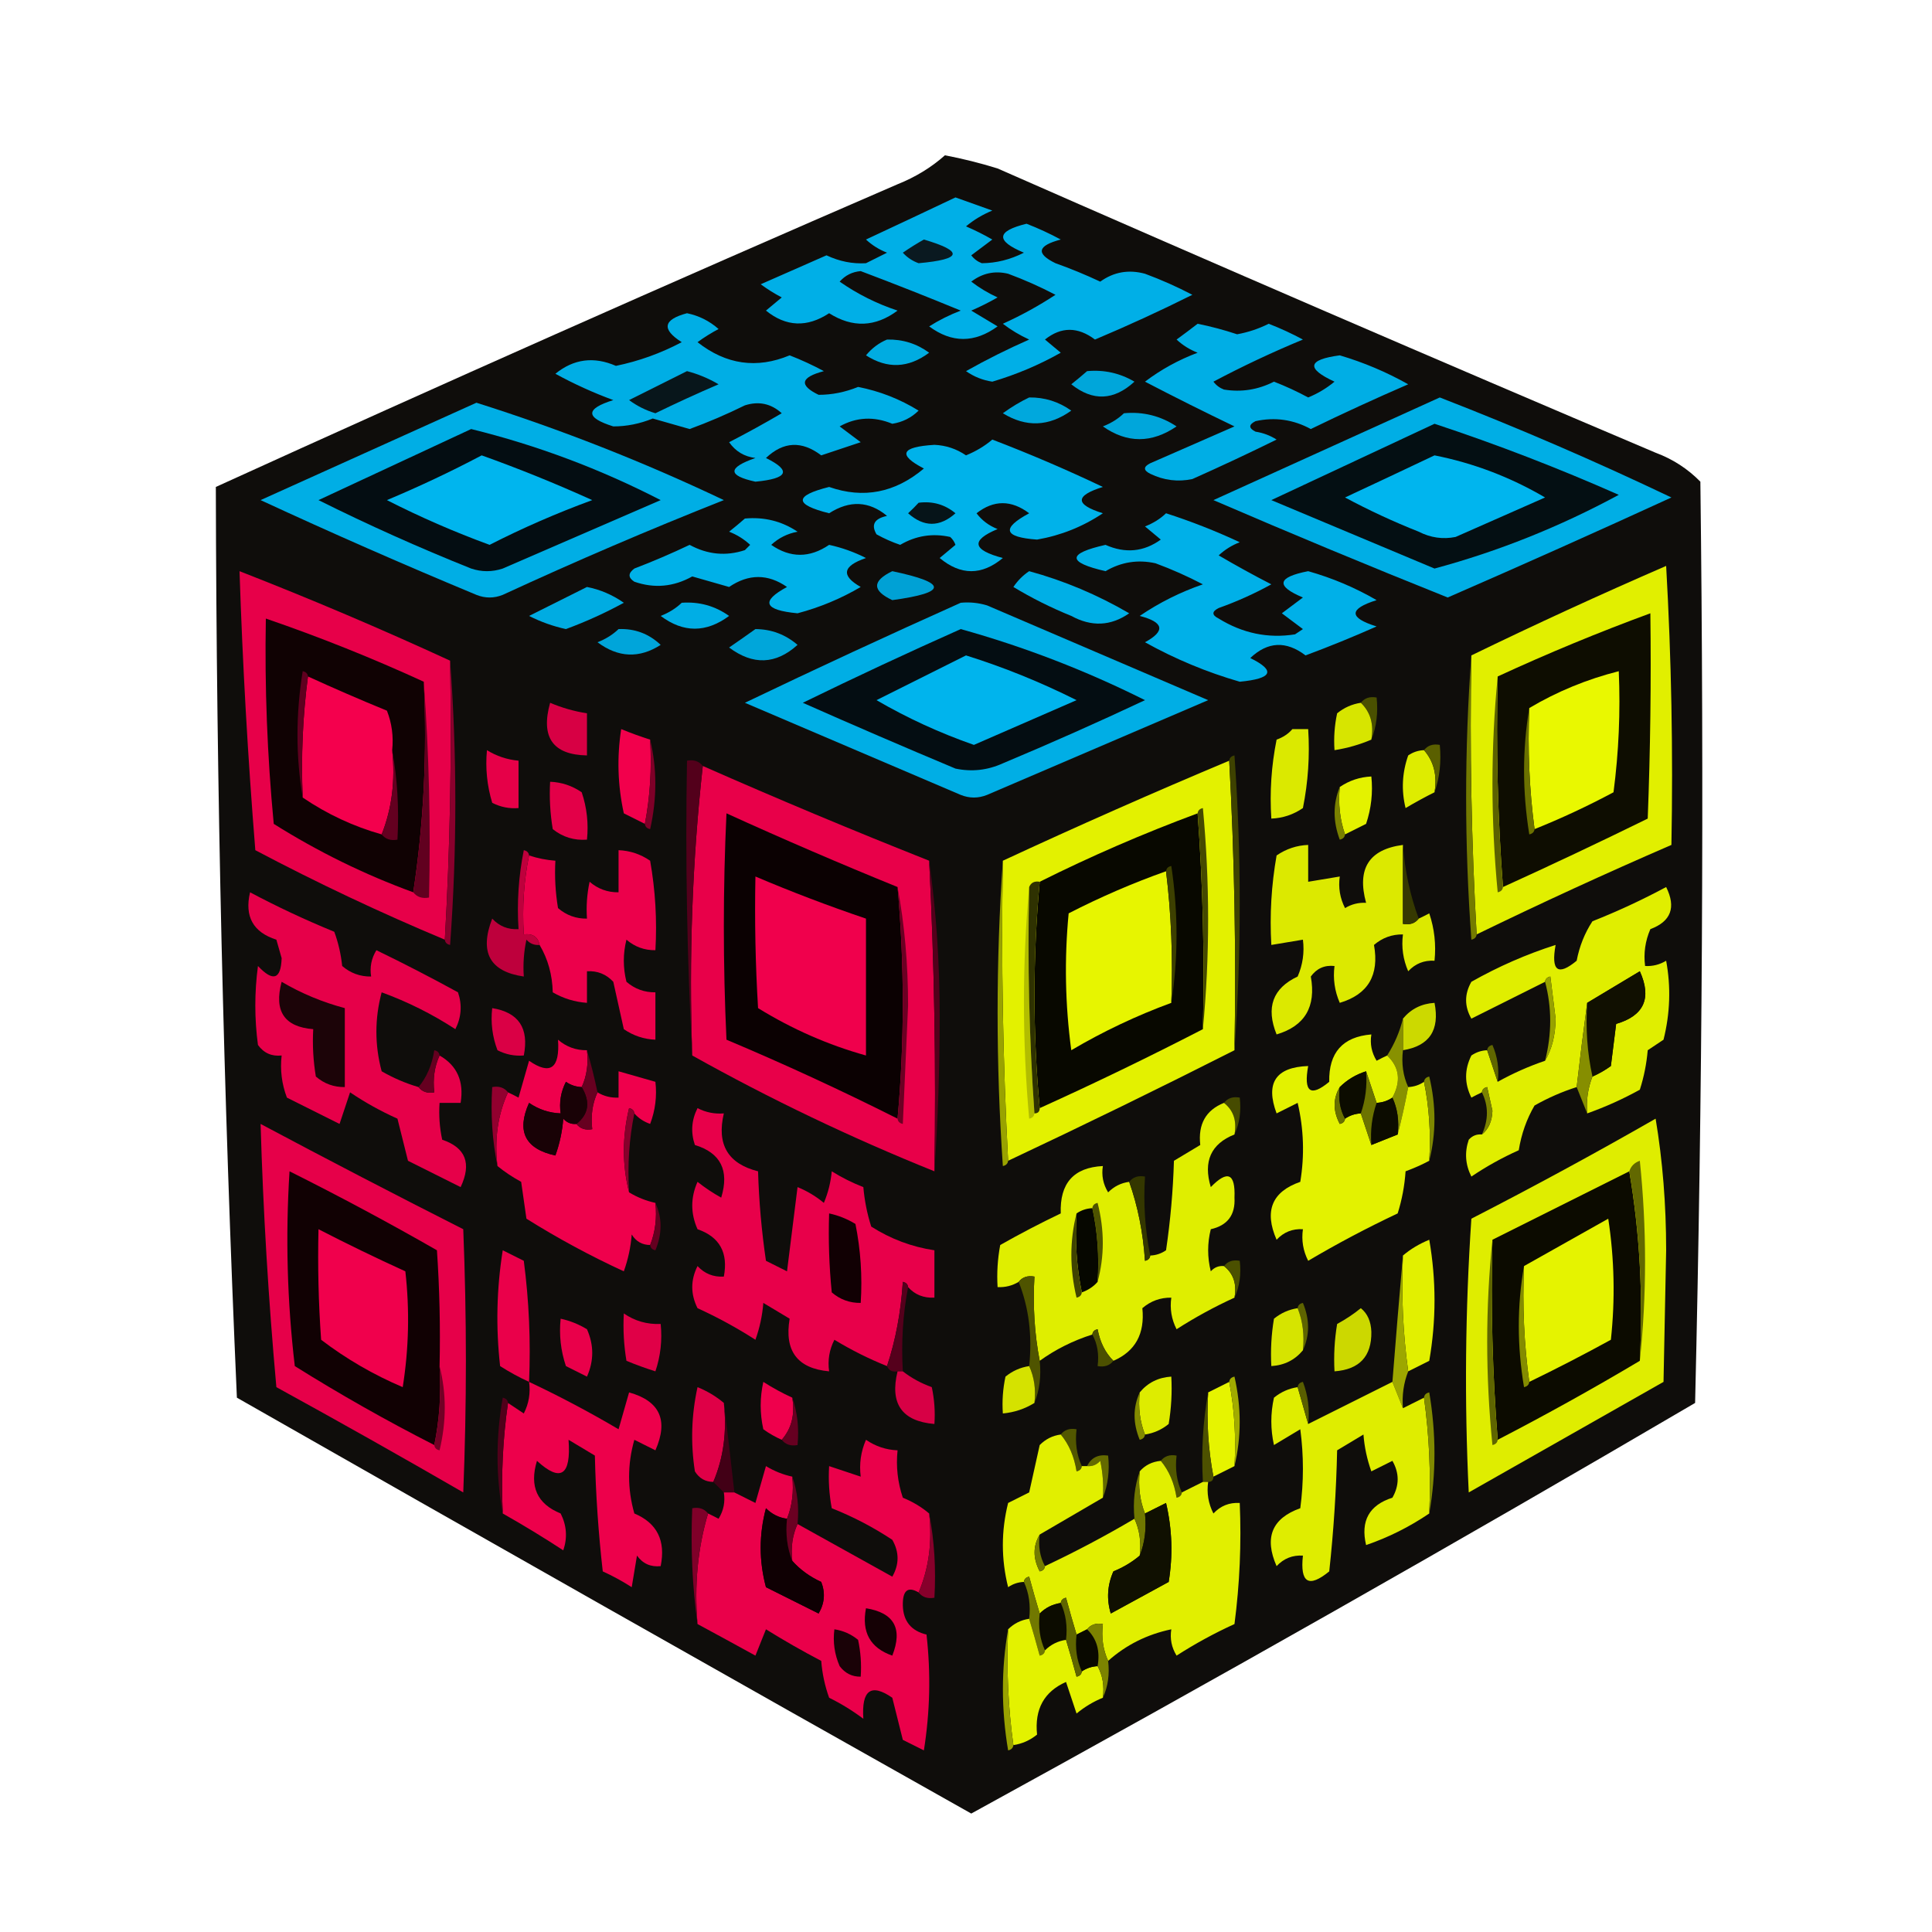 <?xml version="1.0" encoding="UTF-8"?>
<!DOCTYPE svg PUBLIC "-//W3C//DTD SVG 1.1//EN" "http://www.w3.org/Graphics/SVG/1.1/DTD/svg11.dtd">
<svg xmlns="http://www.w3.org/2000/svg" version="1.1" width="367px" height="367px" style="shape-rendering:geometricPrecision; text-rendering:geometricPrecision; image-rendering:optimizeQuality; fill-rule:evenodd; clip-rule:evenodd" xmlns:xlink="http://www.w3.org/1999/xlink">
<g><path style="opacity:0.965" fill="#080604" d="M 179.5,29.5 C 182.865,30.14 186.198,30.974 189.5,32C 231.05,50.275 272.717,68.275 314.5,86C 317.759,87.211 320.592,89.044 323,91.5C 323.718,149.839 323.385,208.172 322,266.5C 276.605,293.119 230.771,319.119 184.5,344.5C 137.919,318.293 91.419,291.96 45,265.5C 42.449,207.855 41.116,150.189 41,92.5C 83.954,72.941 127.121,53.775 170.5,35C 173.898,33.643 176.898,31.81 179.5,29.5 Z"/></g>
<g><path style="opacity:1" fill="#00afe7" d="M 181.5,37.5 C 183.812,38.319 186.146,39.153 188.5,40C 186.668,40.748 185.001,41.748 183.5,43C 185.221,43.739 186.887,44.573 188.5,45.5C 187.167,46.5 185.833,47.5 184.5,48.5C 185.025,49.192 185.692,49.692 186.5,50C 189.244,49.981 191.911,49.314 194.5,48C 189.08,45.74 189.247,43.907 195,42.5C 197.235,43.368 199.402,44.368 201.5,45.5C 197.061,46.67 196.728,48.17 200.5,50C 203.39,51.029 206.224,52.195 209,53.5C 211.561,51.656 214.394,51.156 217.5,52C 220.583,53.139 223.583,54.472 226.5,56C 220.452,59.019 214.286,61.853 208,64.5C 204.738,62.041 201.571,62.041 198.5,64.5C 199.5,65.333 200.5,66.167 201.5,67C 197.399,69.314 193.066,71.147 188.5,72.5C 186.67,72.224 185.003,71.557 183.5,70.5C 187.387,68.313 191.387,66.313 195.5,64.5C 193.713,63.684 192.046,62.684 190.5,61.5C 193.985,59.925 197.318,58.091 200.5,56C 197.583,54.472 194.583,53.139 191.5,52C 188.955,51.385 186.622,51.885 184.5,53.5C 186.046,54.684 187.713,55.684 189.5,56.5C 187.887,57.427 186.221,58.261 184.5,59C 186.167,60 187.833,61 189.5,62C 185.129,65.184 180.795,65.184 176.5,62C 178.377,60.815 180.377,59.815 182.5,59C 176.201,56.401 169.867,53.901 163.5,51.5C 161.893,51.637 160.559,52.304 159.5,53.5C 162.888,55.861 166.554,57.694 170.5,59C 166.281,62.144 161.948,62.31 157.5,59.5C 153.31,62.251 149.31,62.084 145.5,59C 146.5,58.167 147.5,57.333 148.5,56.5C 147.092,55.757 145.759,54.923 144.5,54C 148.667,52.167 152.833,50.333 157,48.5C 159.437,49.654 161.937,50.154 164.5,50C 165.833,49.333 167.167,48.667 168.5,48C 166.998,47.417 165.665,46.584 164.5,45.5C 170.259,42.814 175.926,40.147 181.5,37.5 Z"/></g>
<g><path style="opacity:1" fill="#0a1920" d="M 175.5,45.5 C 183.117,47.753 182.784,49.253 174.5,50C 173.328,49.581 172.328,48.915 171.5,48C 172.858,47.066 174.192,46.232 175.5,45.5 Z"/></g>
<g><path style="opacity:1" fill="#00aee5" d="M 227.5,61.5 C 230.028,62.011 232.528,62.678 235,63.5C 237.092,63.121 239.092,62.454 241,61.5C 243.235,62.368 245.402,63.368 247.5,64.5C 241.691,66.905 236.024,69.572 230.5,72.5C 231.025,73.192 231.692,73.692 232.5,74C 235.798,74.542 238.965,74.042 242,72.5C 244.227,73.363 246.393,74.363 248.5,75.5C 250.332,74.751 251.999,73.751 253.5,72.5C 248.052,69.983 248.386,68.316 254.5,67.5C 259.066,68.853 263.399,70.686 267.5,73C 261.274,75.696 255.107,78.53 249,81.5C 245.686,79.693 242.186,79.193 238.5,80C 237.167,80.667 237.167,81.333 238.5,82C 239.938,82.219 241.271,82.719 242.5,83.5C 237.244,86.089 231.911,88.589 226.5,91C 223.743,91.584 221.077,91.25 218.5,90C 217.167,89.333 217.167,88.667 218.5,88C 223.833,85.667 229.167,83.333 234.5,81C 228.79,78.263 223.123,75.429 217.5,72.5C 220.53,70.204 223.863,68.371 227.5,67C 225.998,66.417 224.665,65.584 223.5,64.5C 224.901,63.479 226.235,62.479 227.5,61.5 Z"/></g>
<g><path style="opacity:1" fill="#00ace1" d="M 168.5,64.5 C 171.471,64.435 174.138,65.269 176.5,67C 172.558,69.941 168.558,70.107 164.5,67.5C 165.624,66.141 166.958,65.141 168.5,64.5 Z"/></g>
<g><path style="opacity:1" fill="#00aee5" d="M 130.5,59.5 C 132.757,59.962 134.757,60.962 136.5,62.5C 135.092,63.243 133.759,64.077 132.5,65C 137.927,69.267 143.76,70.1 150,67.5C 152.235,68.368 154.402,69.368 156.5,70.5C 152.061,71.67 151.728,73.17 155.5,75C 158.032,75.003 160.532,74.503 163,73.5C 167.1,74.299 170.934,75.799 174.5,78C 173.107,79.363 171.441,80.196 169.5,80.5C 166.002,79.057 162.669,79.224 159.5,81C 160.833,82 162.167,83 163.5,84C 161,84.833 158.5,85.667 156,86.5C 152.31,83.692 148.81,83.859 145.5,87C 150.391,89.408 149.725,90.908 143.5,91.5C 138.195,90.345 138.195,88.845 143.5,87C 141.382,86.74 139.716,85.74 138.5,84C 141.879,82.261 145.212,80.428 148.5,78.5C 146.473,76.661 144.14,76.161 141.5,77C 138.034,78.707 134.534,80.207 131,81.5C 128.667,80.833 126.333,80.167 124,79.5C 121.532,80.503 119.032,81.003 116.5,81C 111.167,79.333 111.167,77.667 116.5,76C 112.714,74.607 109.048,72.941 105.5,71C 108.973,68.175 112.806,67.675 117,69.5C 121.363,68.601 125.529,67.101 129.5,65C 125.633,62.543 125.966,60.71 130.5,59.5 Z"/></g>
<g><path style="opacity:1" fill="#08161b" d="M 130.5,70.5 C 132.593,71.045 134.593,71.878 136.5,73C 132.458,74.737 128.458,76.57 124.5,78.5C 122.667,77.948 121,77.115 119.5,76C 123.227,74.136 126.894,72.303 130.5,70.5 Z"/></g>
<g><path style="opacity:1" fill="#00a6da" d="M 206.5,70.5 C 209.734,70.205 212.734,70.871 215.5,72.5C 211.584,76.096 207.584,76.263 203.5,73C 204.571,72.148 205.571,71.315 206.5,70.5 Z"/></g>
<g><path style="opacity:1" fill="#00a8dd" d="M 195.5,75.5 C 198.425,75.46 201.091,76.293 203.5,78C 199.243,81.046 194.91,81.213 190.5,78.5C 192.145,77.304 193.811,76.304 195.5,75.5 Z"/></g>
<g><path style="opacity:1" fill="#00aee5" d="M 90.5,76.5 C 106.582,81.584 122.249,87.75 137.5,95C 123.336,100.61 109.336,106.61 95.5,113C 93.833,113.667 92.167,113.667 90.5,113C 76.686,107.258 63.019,101.258 49.5,95C 63.257,88.784 76.924,82.617 90.5,76.5 Z"/></g>
<g><path style="opacity:1" fill="#00a6db" d="M 213.5,78.5 C 217.131,78.16 220.464,78.994 223.5,81C 218.762,84.226 214.095,84.226 209.5,81C 211.066,80.392 212.4,79.558 213.5,78.5 Z"/></g>
<g><path style="opacity:1" fill="#040d12" d="M 89.5,81.5 C 101.994,84.576 113.994,89.076 125.5,95C 115.5,99.333 105.5,103.667 95.5,108C 93.5,108.667 91.5,108.667 89.5,108C 79.597,104.039 69.93,99.706 60.5,95C 70.227,90.468 79.893,85.968 89.5,81.5 Z"/></g>
<g><path style="opacity:1" fill="#00b2ea" d="M 188.5,83.5 C 195.603,86.217 202.603,89.217 209.5,92.5C 204.167,94.167 204.167,95.833 209.5,97.5C 205.693,100.047 201.526,101.714 197,102.5C 190.659,102.046 190.159,100.379 195.5,97.5C 192.105,94.945 188.771,94.945 185.5,97.5C 186.518,98.852 187.851,99.852 189.5,100.5C 184.363,102.639 184.696,104.472 190.5,106C 186.5,109.333 182.5,109.333 178.5,106C 179.5,105.167 180.5,104.333 181.5,103.5C 181.291,102.914 180.957,102.414 180.5,102C 177.147,101.253 173.98,101.753 171,103.5C 169.441,102.971 167.941,102.304 166.5,101.5C 165.429,99.674 166.096,98.508 168.5,98C 165.076,95.16 161.409,94.994 157.5,97.5C 150.833,95.833 150.833,94.167 157.5,92.5C 164.02,94.779 170.02,93.612 175.5,89C 170.475,86.386 171.142,84.886 177.5,84.5C 179.689,84.594 181.689,85.261 183.5,86.5C 185.396,85.725 187.063,84.725 188.5,83.5 Z"/></g>
<g><path style="opacity:1" fill="#00b5ee" d="M 91.5,86.5 C 98.55,89.021 105.55,91.855 112.5,95C 105.8,97.453 99.3,100.286 93,103.5C 86.3,101.047 79.8,98.214 73.5,95C 79.712,92.392 85.712,89.558 91.5,86.5 Z"/></g>
<g><path style="opacity:1" fill="#061419" d="M 174.5,95.5 C 177.157,95.162 179.49,95.829 181.5,97.5C 178.5,100.167 175.5,100.167 172.5,97.5C 173.243,96.818 173.909,96.151 174.5,95.5 Z"/></g>
<g><path style="opacity:1" fill="#00b0e8" d="M 221.5,97.5 C 226.25,99.029 230.916,100.863 235.5,103C 233.998,103.583 232.665,104.416 231.5,105.5C 234.788,107.428 238.121,109.261 241.5,111C 238.316,112.757 234.982,114.257 231.5,115.5C 230.167,116.167 230.167,116.833 231.5,117.5C 236.061,120.31 240.895,121.31 246,120.5C 246.5,120.167 247,119.833 247.5,119.5C 246.167,118.5 244.833,117.5 243.5,116.5C 244.833,115.5 246.167,114.5 247.5,113.5C 242.278,111.313 242.611,109.646 248.5,108.5C 253.09,109.797 257.423,111.63 261.5,114C 256.183,115.676 256.183,117.343 261.5,119C 257.057,120.972 252.557,122.805 248,124.5C 244.31,121.692 240.81,121.859 237.5,125C 242.391,127.408 241.725,128.908 235.5,129.5C 229.205,127.68 223.205,125.18 217.5,122C 221.431,119.859 221.098,118.192 216.5,117C 220.221,114.473 224.221,112.473 228.5,111C 225.583,109.472 222.583,108.139 219.5,107C 216.147,106.253 212.98,106.753 210,108.5C 202.687,106.815 202.687,105.149 210,103.5C 213.762,105.171 217.262,104.837 220.5,102.5C 219.5,101.667 218.5,100.833 217.5,100C 219.066,99.392 220.4,98.558 221.5,97.5 Z"/></g>
<g><path style="opacity:1" fill="#00aee5" d="M 273.5,75.5 C 288.398,81.282 303.064,87.615 317.5,94.5C 303.371,100.983 289.204,107.316 275,113.5C 260.086,107.529 245.252,101.362 230.5,95C 244.893,88.467 259.226,81.967 273.5,75.5 Z"/></g>
<g><path style="opacity:1" fill="#040f13" d="M 272.5,80.5 C 284.341,84.416 296.008,88.916 307.5,94C 296.289,100.064 284.623,104.731 272.5,108C 262.167,103.667 251.833,99.333 241.5,95C 251.893,90.135 262.227,85.301 272.5,80.5 Z"/></g>
<g><path style="opacity:1" fill="#00b5ee" d="M 272.5,86.5 C 279.929,87.977 286.929,90.644 293.5,94.5C 287.842,96.995 282.175,99.495 276.5,102C 274.087,102.484 271.754,102.15 269.5,101C 264.683,99.09 260.016,96.924 255.5,94.5C 261.259,91.814 266.926,89.147 272.5,86.5 Z"/></g>
<g><path style="opacity:1" fill="#00b1e8" d="M 141.5,98.5 C 145.167,98.164 148.5,98.997 151.5,101C 149.579,101.36 147.912,102.194 146.5,103.5C 150.125,106.019 153.791,106.019 157.5,103.5C 159.942,104.036 162.275,104.869 164.5,106C 160.045,107.518 159.711,109.351 163.5,111.5C 159.739,113.713 155.739,115.38 151.5,116.5C 145.112,115.898 144.446,114.232 149.5,111.5C 145.875,108.981 142.209,108.981 138.5,111.5C 136.167,110.833 133.833,110.167 131.5,109.5C 127.952,111.482 124.286,111.816 120.5,110.5C 119.289,109.726 119.289,108.893 120.5,108C 124.058,106.638 127.558,105.138 131,103.5C 134.412,105.355 137.912,105.688 141.5,104.5C 141.833,104.167 142.167,103.833 142.5,103.5C 141.335,102.416 140.002,101.583 138.5,101C 139.571,100.148 140.571,99.315 141.5,98.5 Z"/></g>
<g><path style="opacity:1" fill="#e1ef00" d="M 280.5,177.5 C 279.503,160.008 279.17,142.341 279.5,124.5C 291.623,118.609 303.957,112.942 316.5,107.5C 317.5,125.154 317.833,142.821 317.5,160.5C 305.053,165.889 292.72,171.556 280.5,177.5 Z"/></g>
<g><path style="opacity:1" fill="#e70049" d="M 85.5,125.5 C 85.83,143.341 85.497,161.008 84.5,178.5C 72.249,173.375 60.249,167.708 48.5,161.5C 47.078,143.854 46.078,126.187 45.5,108.5C 59.061,113.793 72.395,119.46 85.5,125.5 Z"/></g>
<g><path style="opacity:1" fill="#00a1d5" d="M 169.5,108.5 C 180.045,110.726 180.045,112.559 169.5,114C 165.649,112.193 165.649,110.36 169.5,108.5 Z"/></g>
<g><path style="opacity:1" fill="#00afe6" d="M 195.5,108.5 C 202.131,110.311 208.464,112.978 214.5,116.5C 211.018,118.934 207.351,119.101 203.5,117C 199.667,115.448 196,113.615 192.5,111.5C 193.34,110.265 194.34,109.265 195.5,108.5 Z"/></g>
<g><path style="opacity:1" fill="#00ace2" d="M 111.5,111.5 C 114.01,111.991 116.344,112.991 118.5,114.5C 114.978,116.427 111.311,118.093 107.5,119.5C 105.058,118.964 102.725,118.131 100.5,117C 104.259,115.121 107.925,113.287 111.5,111.5 Z"/></g>
<g><path style="opacity:1" fill="#00aee5" d="M 129.5,114.5 C 132.829,114.264 135.829,115.097 138.5,117C 134.134,120.232 129.801,120.232 125.5,117C 127.066,116.392 128.4,115.558 129.5,114.5 Z"/></g>
<g><path style="opacity:1" fill="#0e0d01" d="M 285.5,168.5 C 284.504,155.344 284.171,142.01 284.5,128.5C 294.012,124.108 303.679,120.108 313.5,116.5C 313.667,129.504 313.5,142.504 313,155.5C 303.887,159.973 294.721,164.307 285.5,168.5 Z"/></g>
<g><path style="opacity:1" fill="#100203" d="M 80.5,129.5 C 81.148,143.209 80.481,156.542 78.5,169.5C 69.253,166.127 60.42,161.794 52,156.5C 50.763,143.53 50.263,130.53 50.5,117.5C 60.673,120.991 70.673,124.991 80.5,129.5 Z"/></g>
<g><path style="opacity:1" fill="#00a5da" d="M 117.5,119.5 C 120.588,119.377 123.255,120.377 125.5,122.5C 121.442,125.107 117.442,124.941 113.5,122C 115.066,121.392 116.4,120.558 117.5,119.5 Z"/></g>
<g><path style="opacity:1" fill="#00a6da" d="M 143.5,119.5 C 146.523,119.517 149.19,120.517 151.5,122.5C 147.374,126.234 143.04,126.4 138.5,123C 140.233,121.811 141.9,120.644 143.5,119.5 Z"/></g>
<g><path style="opacity:1" fill="#00aee5" d="M 182.5,114.5 C 184.199,114.34 185.866,114.506 187.5,115C 201.5,121 215.5,127 229.5,133C 215.5,139 201.5,145 187.5,151C 185.833,151.667 184.167,151.667 182.5,151C 168.825,145.162 155.158,139.328 141.5,133.5C 155.149,126.959 168.816,120.625 182.5,114.5 Z"/></g>
<g><path style="opacity:1" fill="#040d12" d="M 182.5,119.5 C 194.575,122.868 206.242,127.368 217.5,133C 208.583,137.194 199.583,141.194 190.5,145C 187.594,146.318 184.594,146.652 181.5,146C 171.782,141.928 162.116,137.762 152.5,133.5C 162.483,128.626 172.483,123.959 182.5,119.5 Z"/></g>
<g><path style="opacity:1" fill="#00b4ed" d="M 183.5,124.5 C 190.664,126.743 197.664,129.576 204.5,133C 198,135.833 191.5,138.667 185,141.5C 178.51,139.232 172.344,136.399 166.5,133C 172.227,130.136 177.894,127.303 183.5,124.5 Z"/></g>
<g><path style="opacity:1" fill="#e9f800" d="M 291.5,157.5 C 290.508,150.018 290.175,142.352 290.5,134.5C 295.783,131.363 301.449,129.029 307.5,127.5C 307.831,135.196 307.497,142.862 306.5,150.5C 301.568,153.135 296.568,155.468 291.5,157.5 Z"/></g>
<g><path style="opacity:1" fill="#f4004d" d="M 58.5,128.5 C 63.43,130.757 68.43,132.924 73.5,135C 74.435,137.381 74.768,139.881 74.5,142.5C 75.113,148.271 74.446,153.604 72.5,158.5C 67.145,156.99 62.145,154.657 57.5,151.5C 57.175,143.648 57.508,135.982 58.5,128.5 Z"/></g>
<g><path style="opacity:1" fill="#4a5000" d="M 258.5,133.5 C 259.209,132.596 260.209,132.263 261.5,132.5C 261.806,135.385 261.473,138.052 260.5,140.5C 261.01,137.612 260.344,135.279 258.5,133.5 Z"/></g>
<g><path style="opacity:1" fill="#d7e500" d="M 258.5,133.5 C 260.344,135.279 261.01,137.612 260.5,140.5C 258.254,141.455 255.921,142.122 253.5,142.5C 253.337,140.143 253.503,137.81 254,135.5C 255.33,134.418 256.83,133.751 258.5,133.5 Z"/></g>
<g><path style="opacity:1" fill="#d70044" d="M 104.5,133.5 C 106.746,134.455 109.079,135.122 111.5,135.5C 111.5,138.167 111.5,140.833 111.5,143.5C 105.004,143.379 102.671,140.046 104.5,133.5 Z"/></g>
<g><path style="opacity:1" fill="#f2004c" d="M 123.5,140.5 C 123.821,146.026 123.488,151.36 122.5,156.5C 121.193,155.847 119.86,155.18 118.5,154.5C 117.337,149.198 117.171,143.864 118,138.5C 119.815,139.244 121.648,139.911 123.5,140.5 Z"/></g>
<g><path style="opacity:1" fill="#dbe900" d="M 245.5,138.5 C 246.5,138.5 247.5,138.5 248.5,138.5C 248.827,143.544 248.494,148.544 247.5,153.5C 245.677,154.747 243.677,155.414 241.5,155.5C 241.173,150.456 241.506,145.456 242.5,140.5C 243.739,140.058 244.739,139.391 245.5,138.5 Z"/></g>
<g><path style="opacity:1" fill="#5f001f" d="M 58.5,128.5 C 57.508,135.982 57.175,143.648 57.5,151.5C 56.18,143.657 56.18,135.657 57.5,127.5C 58.107,127.624 58.44,127.957 58.5,128.5 Z"/></g>
<g><path style="opacity:1" fill="#deec00" d="M 270.5,142.5 C 272.369,144.635 273.036,147.302 272.5,150.5C 270.709,151.391 268.876,152.391 267,153.5C 266.176,150.118 266.343,146.784 267.5,143.5C 268.417,142.873 269.417,142.539 270.5,142.5 Z"/></g>
<g><path style="opacity:1" fill="#e60048" d="M 92.5,142.5 C 94.315,143.63 96.315,144.296 98.5,144.5C 98.5,147.5 98.5,150.5 98.5,153.5C 96.738,153.643 95.071,153.309 93.5,152.5C 92.513,149.232 92.18,145.898 92.5,142.5 Z"/></g>
<g><path style="opacity:1" fill="#5a5f00" d="M 270.5,142.5 C 271.209,141.596 272.209,141.263 273.5,141.5C 273.81,144.713 273.477,147.713 272.5,150.5C 273.036,147.302 272.369,144.635 270.5,142.5 Z"/></g>
<g><path style="opacity:1" fill="#e80049" d="M 133.5,145.5 C 147.703,151.767 162.036,157.767 176.5,163.5C 177.487,183.091 177.821,202.757 177.5,222.5C 161.624,216.108 146.29,208.774 131.5,200.5C 130.846,181.803 131.513,163.47 133.5,145.5 Z"/></g>
<g><path style="opacity:1" fill="#e3f100" d="M 233.5,144.5 C 234.497,162.659 234.83,180.992 234.5,199.5C 220.327,206.678 205.994,213.678 191.5,220.5C 190.503,201.674 190.17,182.674 190.5,163.5C 204.647,156.93 218.981,150.597 233.5,144.5 Z"/></g>
<g><path style="opacity:1" fill="#7e0028" d="M 123.5,140.5 C 124.816,146.013 124.816,151.68 123.5,157.5C 122.893,157.376 122.56,157.043 122.5,156.5C 123.488,151.36 123.821,146.026 123.5,140.5 Z"/></g>
<g><path style="opacity:1" fill="#e4f200" d="M 255.5,158.5 C 254.523,155.713 254.19,152.713 254.5,149.5C 256.297,148.27 258.297,147.604 260.5,147.5C 260.817,150.572 260.484,153.572 259.5,156.5C 258.14,157.18 256.807,157.847 255.5,158.5 Z"/></g>
<g><path style="opacity:1" fill="#6b7100" d="M 290.5,134.5 C 290.175,142.352 290.508,150.018 291.5,157.5C 291.44,158.043 291.107,158.376 290.5,158.5C 289.18,150.343 289.18,142.343 290.5,134.5 Z"/></g>
<g><path style="opacity:1" fill="#e30048" d="M 104.5,148.5 C 106.677,148.586 108.677,149.253 110.5,150.5C 111.484,153.428 111.817,156.428 111.5,159.5C 109.064,159.683 106.897,159.016 105,157.5C 104.502,154.518 104.335,151.518 104.5,148.5 Z"/></g>
<g><path style="opacity:1" fill="#747b00" d="M 279.5,124.5 C 279.17,142.341 279.503,160.008 280.5,177.5C 280.44,178.043 280.107,178.376 279.5,178.5C 278.173,160.338 278.173,142.338 279.5,124.5 Z"/></g>
<g><path style="opacity:1" fill="#7a8100" d="M 254.5,149.5 C 254.19,152.713 254.523,155.713 255.5,158.5C 255.44,159.043 255.107,159.376 254.5,159.5C 253.194,156.02 253.194,152.687 254.5,149.5 Z"/></g>
<g><path style="opacity:1" fill="#080800" d="M 227.5,154.5 C 228.496,167.99 228.829,181.656 228.5,195.5C 218.358,200.737 208.025,205.737 197.5,210.5C 196.178,196.265 196.178,181.931 197.5,167.5C 207.209,162.649 217.209,158.316 227.5,154.5 Z"/></g>
<g><path style="opacity:1" fill="#454900" d="M 227.5,154.5 C 227.56,153.957 227.893,153.624 228.5,153.5C 229.826,167.661 229.826,181.661 228.5,195.5C 228.829,181.656 228.496,167.99 227.5,154.5 Z"/></g>
<g><path style="opacity:1" fill="#3e4200" d="M 233.5,144.5 C 233.56,143.957 233.893,143.624 234.5,143.5C 235.828,162.329 235.828,180.996 234.5,199.5C 234.83,180.992 234.497,162.659 233.5,144.5 Z"/></g>
<g><path style="opacity:1" fill="#640020" d="M 74.5,142.5 C 75.489,147.975 75.822,153.642 75.5,159.5C 74.209,159.737 73.209,159.404 72.5,158.5C 74.446,153.604 75.113,148.271 74.5,142.5 Z"/></g>
<g><path style="opacity:1" fill="#0b0102" d="M 170.5,168.5 C 171.822,183.265 171.822,197.931 170.5,212.5C 159.821,207.125 148.987,202.125 138,197.5C 137.333,183.167 137.333,168.833 138,154.5C 148.725,159.384 159.558,164.051 170.5,168.5 Z"/></g>
<g><path style="opacity:1" fill="#dce900" d="M 266.5,160.5 C 266.5,165.5 266.5,170.5 266.5,175.5C 267.791,175.737 268.791,175.404 269.5,174.5C 270.15,174.196 270.817,173.863 271.5,173.5C 272.484,176.428 272.817,179.428 272.5,182.5C 270.516,182.383 268.85,183.05 267.5,184.5C 266.526,182.257 266.192,179.924 266.5,177.5C 264.418,177.472 262.584,178.139 261,179.5C 262.036,185.238 259.869,188.905 254.5,190.5C 253.526,188.257 253.192,185.924 253.5,183.5C 251.61,183.297 250.11,183.963 249,185.5C 250.036,191.238 247.869,194.905 242.5,196.5C 240.432,191.385 241.765,187.718 246.5,185.5C 247.474,183.257 247.808,180.924 247.5,178.5C 245.5,178.833 243.5,179.167 241.5,179.5C 241.171,173.794 241.505,168.128 242.5,162.5C 244.323,161.253 246.323,160.586 248.5,160.5C 248.5,162.833 248.5,165.167 248.5,167.5C 250.5,167.167 252.5,166.833 254.5,166.5C 254.201,168.604 254.534,170.604 255.5,172.5C 256.736,171.754 258.07,171.421 259.5,171.5C 257.723,165.007 260.056,161.34 266.5,160.5 Z"/></g>
<g><path style="opacity:1" fill="#ec004b" d="M 102.5,179.5 C 102.179,177.952 101.179,177.285 99.5,177.5C 99.18,172.305 99.513,167.305 100.5,162.5C 102.117,163.038 103.784,163.371 105.5,163.5C 105.335,166.518 105.502,169.518 106,172.5C 107.584,173.861 109.418,174.528 111.5,174.5C 111.337,172.143 111.503,169.81 112,167.5C 113.584,168.861 115.418,169.528 117.5,169.5C 117.5,166.833 117.5,164.167 117.5,161.5C 119.677,161.586 121.677,162.253 123.5,163.5C 124.495,169.128 124.829,174.794 124.5,180.5C 122.418,180.528 120.584,179.861 119,178.5C 118.333,181.167 118.333,183.833 119,186.5C 120.584,187.861 122.418,188.528 124.5,188.5C 124.5,191.5 124.5,194.5 124.5,197.5C 122.323,197.414 120.323,196.747 118.5,195.5C 117.833,192.5 117.167,189.5 116.5,186.5C 115.15,185.05 113.484,184.383 111.5,184.5C 111.5,186.5 111.5,188.5 111.5,190.5C 109.173,190.335 107.007,189.669 105,188.5C 104.921,185.169 104.087,182.169 102.5,179.5 Z"/></g>
<g><path style="opacity:1" fill="#8a002d" d="M 85.5,125.5 C 86.827,143.338 86.827,161.338 85.5,179.5C 84.893,179.376 84.56,179.043 84.5,178.5C 85.497,161.008 85.83,143.341 85.5,125.5 Z"/></g>
<g><path style="opacity:1" fill="#5c6100" d="M 284.5,128.5 C 284.171,142.01 284.504,155.344 285.5,168.5C 285.44,169.043 285.107,169.376 284.5,169.5C 283.174,155.672 283.174,142.006 284.5,128.5 Z"/></g>
<g><path style="opacity:1" fill="#99a200" d="M 190.5,163.5 C 190.17,182.674 190.503,201.674 191.5,220.5C 191.44,221.043 191.107,221.376 190.5,221.5C 189.172,202.004 189.172,182.671 190.5,163.5 Z"/></g>
<g><path style="opacity:1" fill="#363901" d="M 266.5,160.5 C 266.862,165.421 267.862,170.087 269.5,174.5C 268.791,175.404 267.791,175.737 266.5,175.5C 266.5,170.5 266.5,165.5 266.5,160.5 Z"/></g>
<g><path style="opacity:1" fill="#61001f" d="M 80.5,129.5 C 81.496,142.99 81.829,156.656 81.5,170.5C 80.209,170.737 79.209,170.404 78.5,169.5C 80.481,156.542 81.148,143.209 80.5,129.5 Z"/></g>
<g><path style="opacity:1" fill="#e7f500" d="M 221.5,165.5 C 222.493,173.65 222.826,181.983 222.5,190.5C 215.9,192.923 209.566,195.923 203.5,199.5C 202.335,190.853 202.168,182.186 203,173.5C 208.998,170.417 215.165,167.75 221.5,165.5 Z"/></g>
<g><path style="opacity:1" fill="#f0004c" d="M 143.5,166.5 C 150.32,169.401 157.32,172.067 164.5,174.5C 164.5,183.167 164.5,191.833 164.5,200.5C 157.314,198.495 150.481,195.495 144,191.5C 143.5,183.173 143.334,174.84 143.5,166.5 Z"/></g>
<g><path style="opacity:1" fill="#e0ee00" d="M 301.5,211.5 C 301.298,209.05 301.631,206.717 302.5,204.5C 303.721,203.972 304.887,203.305 306,202.5C 306.333,199.833 306.667,197.167 307,194.5C 312.304,192.948 313.804,189.614 311.5,184.5C 308.103,186.526 304.77,188.526 301.5,190.5C 300.79,195.732 300.123,201.065 299.5,206.5C 296.738,207.38 294.071,208.546 291.5,210C 289.998,212.574 288.998,215.407 288.5,218.5C 285.339,219.913 282.339,221.58 279.5,223.5C 278.353,221.235 278.186,218.902 279,216.5C 279.671,215.748 280.504,215.414 281.5,215.5C 282.765,214.486 283.431,212.986 283.5,211C 283.167,209.5 282.833,208 282.5,206.5C 281.893,206.624 281.56,206.957 281.5,207.5C 280.85,207.804 280.183,208.137 279.5,208.5C 278.167,205.833 278.167,203.167 279.5,200.5C 280.417,199.873 281.417,199.539 282.5,199.5C 283.167,201.5 283.833,203.5 284.5,205.5C 287.378,203.895 290.378,202.561 293.5,201.5C 294.812,199.257 295.478,196.59 295.5,193.5C 295.167,190.833 294.833,188.167 294.5,185.5C 293.893,185.624 293.56,185.957 293.5,186.5C 288.86,188.82 284.193,191.153 279.5,193.5C 278.167,191.167 278.167,188.833 279.5,186.5C 284.632,183.598 289.965,181.265 295.5,179.5C 294.601,184.451 295.935,185.451 299.5,182.5C 300.029,179.743 301.029,177.243 302.5,175C 307.287,173.107 311.953,170.94 316.5,168.5C 318.423,172.368 317.423,175.034 313.5,176.5C 312.526,178.743 312.192,181.076 312.5,183.5C 313.93,183.579 315.264,183.246 316.5,182.5C 317.422,187.493 317.255,192.493 316,197.5C 315,198.167 314,198.833 313,199.5C 312.774,202.095 312.274,204.595 311.5,207C 308.264,208.786 304.93,210.286 301.5,211.5 Z"/></g>
<g><path style="opacity:1" fill="#e60049" d="M 79.5,206.5 C 80.209,207.404 81.209,207.737 82.5,207.5C 82.198,204.941 82.532,202.607 83.5,200.5C 86.83,202.409 88.164,205.409 87.5,209.5C 86.167,209.5 84.833,209.5 83.5,209.5C 83.337,211.857 83.503,214.19 84,216.5C 88.459,217.999 89.625,220.999 87.5,225.5C 84.167,223.833 80.833,222.167 77.5,220.5C 76.833,217.833 76.167,215.167 75.5,212.5C 72.339,211.087 69.339,209.42 66.5,207.5C 65.833,209.5 65.167,211.5 64.5,213.5C 61.167,211.833 57.833,210.167 54.5,208.5C 53.52,205.914 53.187,203.247 53.5,200.5C 51.61,200.703 50.11,200.037 49,198.5C 48.333,193.5 48.333,188.5 49,183.5C 51.873,186.556 53.373,186.056 53.5,182C 53.167,180.833 52.833,179.667 52.5,178.5C 48.085,177.093 46.418,174.093 47.5,169.5C 52.641,172.235 57.974,174.735 63.5,177C 64.264,179.069 64.764,181.236 65,183.5C 66.584,184.861 68.418,185.528 70.5,185.5C 70.215,183.712 70.548,182.045 71.5,180.5C 76.714,183.024 81.88,185.691 87,188.5C 87.814,190.902 87.647,193.235 86.5,195.5C 82.112,192.639 77.445,190.306 72.5,188.5C 71.167,193.5 71.167,198.5 72.5,203.5C 74.739,204.788 77.072,205.788 79.5,206.5 Z"/></g>
<g><path style="opacity:1" fill="#3d4000" d="M 221.5,165.5 C 221.56,164.957 221.893,164.624 222.5,164.5C 223.821,173.325 223.821,181.991 222.5,190.5C 222.826,181.983 222.493,173.65 221.5,165.5 Z"/></g>
<g><path style="opacity:1" fill="#be003c" d="M 100.5,162.5 C 99.513,167.305 99.18,172.305 99.5,177.5C 101.179,177.285 102.179,177.952 102.5,179.5C 101.504,179.586 100.671,179.252 100,178.5C 99.503,180.81 99.337,183.143 99.5,185.5C 93.028,184.563 91.028,180.897 93.5,174.5C 94.85,175.95 96.516,176.617 98.5,176.5C 98.172,171.456 98.506,166.456 99.5,161.5C 100.107,161.624 100.44,161.957 100.5,162.5 Z"/></g>
<g><path style="opacity:1" fill="#53001b" d="M 133.5,145.5 C 131.513,163.47 130.846,181.803 131.5,200.5C 130.503,182.007 130.17,163.341 130.5,144.5C 131.791,144.263 132.791,144.596 133.5,145.5 Z"/></g>
<g><path style="opacity:1" fill="#111001" d="M 302.5,204.5 C 301.514,200.03 301.181,195.363 301.5,190.5C 304.77,188.526 308.103,186.526 311.5,184.5C 313.804,189.614 312.304,192.948 307,194.5C 306.667,197.167 306.333,199.833 306,202.5C 304.887,203.305 303.721,203.972 302.5,204.5 Z"/></g>
<g><path style="opacity:1" fill="#1c0408" d="M 53.5,186.5 C 57.251,188.707 61.251,190.374 65.5,191.5C 65.5,196.5 65.5,201.5 65.5,206.5C 63.418,206.528 61.584,205.861 60,204.5C 59.502,201.518 59.335,198.518 59.5,195.5C 54.006,195.07 52.006,192.07 53.5,186.5 Z"/></g>
<g><path style="opacity:1" fill="#b2bd00" d="M 195.5,168.5 C 195.171,183.01 195.504,197.343 196.5,211.5C 196.44,212.043 196.107,212.376 195.5,212.5C 194.174,197.672 194.174,183.005 195.5,168.5 Z"/></g>
<g><path style="opacity:1" fill="#ccd900" d="M 266.5,199.5 C 266.5,197.5 266.5,195.5 266.5,193.5C 268.03,191.654 270.03,190.654 272.5,190.5C 273.524,195.687 271.524,198.687 266.5,199.5 Z"/></g>
<g><path style="opacity:1" fill="#da0045" d="M 93.5,191.5 C 98.524,192.313 100.524,195.313 99.5,200.5C 97.738,200.643 96.071,200.309 94.5,199.5C 93.52,196.914 93.187,194.247 93.5,191.5 Z"/></g>
<g><path style="opacity:1" fill="#6c0023" d="M 170.5,168.5 C 171.831,175.636 172.497,183.136 172.5,191C 172.167,198.5 171.833,206 171.5,213.5C 170.893,213.376 170.56,213.043 170.5,212.5C 171.822,197.931 171.822,183.265 170.5,168.5 Z"/></g>
<g><path style="opacity:1" fill="#2f3201" d="M 197.5,167.5 C 196.178,181.931 196.178,196.265 197.5,210.5C 197.5,211.167 197.167,211.5 196.5,211.5C 195.504,197.343 195.171,183.01 195.5,168.5C 195.842,167.662 196.508,167.328 197.5,167.5 Z"/></g>
<g><path style="opacity:1" fill="#53001b" d="M 176.5,163.5 C 177.832,172.977 178.499,182.81 178.5,193C 178.5,203.006 178.166,212.839 177.5,222.5C 177.821,202.757 177.487,183.091 176.5,163.5 Z"/></g>
<g><path style="opacity:1" fill="#97a100" d="M 293.5,186.5 C 293.56,185.957 293.893,185.624 294.5,185.5C 294.833,188.167 295.167,190.833 295.5,193.5C 295.478,196.59 294.812,199.257 293.5,201.5C 294.8,196.4 294.8,191.4 293.5,186.5 Z"/></g>
<g><path style="opacity:1" fill="#889100" d="M 266.5,193.5 C 266.5,195.5 266.5,197.5 266.5,199.5C 266.198,202.059 266.532,204.393 267.5,206.5C 266.912,209.61 266.245,212.61 265.5,215.5C 265.802,212.941 265.468,210.607 264.5,208.5C 266.177,205.385 265.844,202.718 263.5,200.5C 264.895,198.307 265.895,195.974 266.5,193.5 Z"/></g>
<g><path style="opacity:1" fill="#606600" d="M 282.5,199.5 C 282.56,198.957 282.893,198.624 283.5,198.5C 284.474,200.743 284.808,203.076 284.5,205.5C 283.833,203.5 283.167,201.5 282.5,199.5 Z"/></g>
<g><path style="opacity:1" fill="#650020" d="M 83.5,200.5 C 82.532,202.607 82.198,204.941 82.5,207.5C 81.209,207.737 80.209,207.404 79.5,206.5C 81.061,204.628 82.061,202.295 82.5,199.5C 83.107,199.624 83.44,199.957 83.5,200.5 Z"/></g>
<g><path style="opacity:1" fill="#e3f200" d="M 263.5,200.5 C 265.844,202.718 266.177,205.385 264.5,208.5C 263.609,209.11 262.609,209.443 261.5,209.5C 260.833,207.5 260.167,205.5 259.5,203.5C 257.566,204.11 255.899,205.11 254.5,206.5C 253.203,208.693 253.203,211.027 254.5,213.5C 255.107,213.376 255.44,213.043 255.5,212.5C 256.391,211.89 257.391,211.557 258.5,211.5C 259.167,213.5 259.833,215.5 260.5,217.5C 262.167,216.833 263.833,216.167 265.5,215.5C 266.245,212.61 266.912,209.61 267.5,206.5C 268.609,206.443 269.609,206.11 270.5,205.5C 271.487,210.305 271.821,215.305 271.5,220.5C 270.122,221.234 268.622,221.901 267,222.5C 266.818,225.226 266.318,227.893 265.5,230.5C 259.675,233.245 254.008,236.245 248.5,239.5C 247.534,237.604 247.201,235.604 247.5,233.5C 245.516,233.383 243.85,234.05 242.5,235.5C 240.109,230.04 241.609,226.373 247,224.5C 247.829,219.467 247.662,214.467 246.5,209.5C 245.167,210.167 243.833,210.833 242.5,211.5C 240.342,205.713 242.342,202.713 248.5,202.5C 247.601,207.451 248.935,208.451 252.5,205.5C 252.388,199.949 255.054,196.949 260.5,196.5C 260.215,198.288 260.548,199.955 261.5,201.5C 262.183,201.137 262.85,200.804 263.5,200.5 Z"/></g>
<g><path style="opacity:1" fill="#686f00" d="M 254.5,206.5 C 254.205,208.735 254.539,210.735 255.5,212.5C 255.44,213.043 255.107,213.376 254.5,213.5C 253.203,211.027 253.203,208.693 254.5,206.5 Z"/></g>
<g><path style="opacity:1" fill="#0c0c00" d="M 259.5,203.5 C 259.721,206.279 259.388,208.946 258.5,211.5C 257.391,211.557 256.391,211.89 255.5,212.5C 254.539,210.735 254.205,208.735 254.5,206.5C 255.899,205.11 257.566,204.11 259.5,203.5 Z"/></g>
<g><path style="opacity:1" fill="#7c8300" d="M 281.5,207.5 C 281.56,206.957 281.893,206.624 282.5,206.5C 282.833,208 283.167,209.5 283.5,211C 283.431,212.986 282.765,214.486 281.5,215.5C 282.767,212.728 282.767,210.061 281.5,207.5 Z"/></g>
<g><path style="opacity:1" fill="#ef004c" d="M 111.5,199.5 C 111.802,202.059 111.468,204.393 110.5,206.5C 109.417,206.461 108.417,206.127 107.5,205.5C 106.534,207.396 106.201,209.396 106.5,211.5C 104.323,211.414 102.323,210.747 100.5,209.5C 98.077,214.907 99.744,218.24 105.5,219.5C 106.314,217.234 106.814,214.9 107,212.5C 107.671,213.252 108.504,213.586 109.5,213.5C 110.209,214.404 111.209,214.737 112.5,214.5C 112.198,211.941 112.532,209.607 113.5,207.5C 114.708,208.234 116.041,208.567 117.5,208.5C 117.5,206.833 117.5,205.167 117.5,203.5C 119.833,204.167 122.167,204.833 124.5,205.5C 124.813,208.247 124.48,210.914 123.5,213.5C 122.261,213.058 121.261,212.391 120.5,211.5C 120.44,210.957 120.107,210.624 119.5,210.5C 118.185,215.986 118.185,221.32 119.5,226.5C 121.05,227.441 122.716,228.107 124.5,228.5C 124.806,231.385 124.473,234.052 123.5,236.5C 121.983,236.489 120.816,235.823 120,234.5C 119.814,236.9 119.314,239.234 118.5,241.5C 112.094,238.548 105.927,235.215 100,231.5C 99.667,229.167 99.333,226.833 99,224.5C 97.348,223.601 95.848,222.601 94.5,221.5C 93.897,216.381 94.564,211.715 96.5,207.5C 97.15,207.804 97.817,208.137 98.5,208.5C 99.167,206.167 99.833,203.833 100.5,201.5C 104.537,204.292 106.37,202.958 106,197.5C 107.584,198.861 109.418,199.528 111.5,199.5 Z"/></g>
<g><path style="opacity:1" fill="#670020" d="M 111.5,199.5 C 112.255,202.053 112.922,204.72 113.5,207.5C 112.532,209.607 112.198,211.941 112.5,214.5C 111.209,214.737 110.209,214.404 109.5,213.5C 111.845,211.643 112.178,209.31 110.5,206.5C 111.468,204.393 111.802,202.059 111.5,199.5 Z"/></g>
<g><path style="opacity:1" fill="#464b00" d="M 232.5,209.5 C 233.209,208.596 234.209,208.263 235.5,208.5C 235.802,211.059 235.468,213.393 234.5,215.5C 234.975,212.918 234.308,210.918 232.5,209.5 Z"/></g>
<g><path style="opacity:1" fill="#0c0c00" d="M 264.5,208.5 C 265.468,210.607 265.802,212.941 265.5,215.5C 263.833,216.167 262.167,216.833 260.5,217.5C 260.279,214.721 260.612,212.054 261.5,209.5C 262.609,209.443 263.609,209.11 264.5,208.5 Z"/></g>
<g><path style="opacity:1" fill="#868e00" d="M 301.5,190.5 C 301.181,195.363 301.514,200.03 302.5,204.5C 301.631,206.717 301.298,209.05 301.5,211.5C 300.833,209.833 300.167,208.167 299.5,206.5C 300.123,201.065 300.79,195.732 301.5,190.5 Z"/></g>
<g><path style="opacity:1" fill="#190206" d="M 110.5,206.5 C 112.178,209.31 111.845,211.643 109.5,213.5C 108.504,213.586 107.671,213.252 107,212.5C 106.814,214.9 106.314,217.234 105.5,219.5C 99.744,218.24 98.077,214.907 100.5,209.5C 102.323,210.747 104.323,211.414 106.5,211.5C 106.201,209.396 106.534,207.396 107.5,205.5C 108.417,206.127 109.417,206.461 110.5,206.5 Z"/></g>
<g><path style="opacity:1" fill="#6c7300" d="M 259.5,203.5 C 260.167,205.5 260.833,207.5 261.5,209.5C 260.612,212.054 260.279,214.721 260.5,217.5C 259.833,215.5 259.167,213.5 258.5,211.5C 259.388,208.946 259.721,206.279 259.5,203.5 Z"/></g>
<g><path style="opacity:1" fill="#7f8800" d="M 270.5,205.5 C 270.56,204.957 270.893,204.624 271.5,204.5C 272.815,209.986 272.815,215.32 271.5,220.5C 271.821,215.305 271.487,210.305 270.5,205.5 Z"/></g>
<g><path style="opacity:1" fill="#92002f" d="M 96.5,207.5 C 94.564,211.715 93.897,216.381 94.5,221.5C 93.513,216.695 93.18,211.695 93.5,206.5C 94.791,206.263 95.791,206.596 96.5,207.5 Z"/></g>
<g><path style="opacity:1" fill="#dfed00" d="M 314.5,212.5 C 315.831,220.472 316.498,228.806 316.5,237.5C 316.333,245.833 316.167,254.167 316,262.5C 303.667,269.5 291.333,276.5 279,283.5C 278.167,266.157 278.334,248.824 279.5,231.5C 291.388,225.392 303.055,219.059 314.5,212.5 Z"/></g>
<g><path style="opacity:1" fill="#e60049" d="M 49.5,213.5 C 62.233,220.284 75.066,226.95 88,233.5C 88.667,250.167 88.667,266.833 88,283.5C 76.248,276.707 64.414,270.04 52.5,263.5C 50.993,246.864 49.993,230.197 49.5,213.5 Z"/></g>
<g><path style="opacity:1" fill="#87002b" d="M 120.5,211.5 C 119.513,216.305 119.179,221.305 119.5,226.5C 118.185,221.32 118.185,215.986 119.5,210.5C 120.107,210.624 120.44,210.957 120.5,211.5 Z"/></g>
<g><path style="opacity:1" fill="#dfee00" d="M 232.5,209.5 C 234.308,210.918 234.975,212.918 234.5,215.5C 230.028,217.282 228.528,220.615 230,225.5C 233.19,222.212 234.69,222.879 234.5,227.5C 234.684,230.784 233.184,232.784 230,233.5C 229.333,236.167 229.333,238.833 230,241.5C 230.671,240.748 231.504,240.414 232.5,240.5C 234.308,241.918 234.975,243.918 234.5,246.5C 230.7,248.234 227.034,250.234 223.5,252.5C 222.534,250.604 222.201,248.604 222.5,246.5C 220.418,246.472 218.584,247.139 217,248.5C 217.497,253.361 215.664,256.695 211.5,258.5C 209.964,256.975 208.964,254.975 208.5,252.5C 207.893,252.624 207.56,252.957 207.5,253.5C 203.849,254.659 200.515,256.326 197.5,258.5C 196.512,253.36 196.179,248.026 196.5,242.5C 195.209,242.263 194.209,242.596 193.5,243.5C 192.292,244.234 190.959,244.567 189.5,244.5C 189.336,241.813 189.503,239.146 190,236.5C 193.755,234.372 197.588,232.372 201.5,230.5C 201.288,224.772 203.955,221.772 209.5,221.5C 209.215,223.288 209.548,224.955 210.5,226.5C 211.622,225.37 212.956,224.703 214.5,224.5C 216.131,229.1 217.131,234.1 217.5,239.5C 218.107,239.376 218.44,239.043 218.5,238.5C 219.583,238.461 220.583,238.127 221.5,237.5C 222.33,231.862 222.83,226.196 223,220.5C 224.667,219.5 226.333,218.5 228,217.5C 227.557,213.55 229.057,210.883 232.5,209.5 Z"/></g>
<g><path style="opacity:1" fill="#e8004a" d="M 172.5,244.5 C 172.44,243.957 172.107,243.624 171.5,243.5C 171.134,249.229 170.134,254.563 168.5,259.5C 165.07,258.132 161.736,256.465 158.5,254.5C 157.534,256.396 157.201,258.396 157.5,260.5C 151.465,259.952 148.965,256.619 150,250.5C 148.333,249.5 146.667,248.5 145,247.5C 144.814,249.9 144.314,252.234 143.5,254.5C 139.993,252.246 136.327,250.246 132.5,248.5C 131.167,245.833 131.167,243.167 132.5,240.5C 133.85,241.95 135.516,242.617 137.5,242.5C 138.365,237.954 136.699,234.954 132.5,233.5C 131.167,230.5 131.167,227.5 132.5,224.5C 133.914,225.624 135.414,226.624 137,227.5C 138.571,222.33 136.904,218.997 132,217.5C 131.186,215.098 131.353,212.765 132.5,210.5C 134.071,211.309 135.738,211.643 137.5,211.5C 136.108,217.394 138.274,221.06 144,222.5C 144.17,228.196 144.67,233.862 145.5,239.5C 146.833,240.167 148.167,240.833 149.5,241.5C 150.167,236.167 150.833,230.833 151.5,225.5C 153.332,226.248 154.999,227.248 156.5,228.5C 157.308,226.577 157.808,224.577 158,222.5C 159.912,223.692 161.912,224.692 164,225.5C 164.226,228.095 164.726,230.595 165.5,233C 169.219,235.364 173.219,236.864 177.5,237.5C 177.5,240.5 177.5,243.5 177.5,246.5C 175.447,246.598 173.78,245.931 172.5,244.5 Z"/></g>
<g><path style="opacity:1" fill="#0c0b00" d="M 309.5,222.5 C 311.479,234.12 312.146,246.12 311.5,258.5C 302.728,263.724 293.728,268.724 284.5,273.5C 283.505,261.011 283.171,248.344 283.5,235.5C 292.162,231.168 300.828,226.834 309.5,222.5 Z"/></g>
<g><path style="opacity:1" fill="#626800" d="M 311.5,258.5 C 312.146,246.12 311.479,234.12 309.5,222.5C 309.811,221.522 310.478,220.855 311.5,220.5C 312.825,233.327 312.825,245.994 311.5,258.5 Z"/></g>
<g><path style="opacity:1" fill="#110103" d="M 83.5,259.5 C 83.82,264.695 83.487,269.695 82.5,274.5C 73.451,269.892 64.617,264.892 56,259.5C 54.549,247.198 54.215,234.865 55,222.5C 64.492,227.246 73.826,232.246 83,237.5C 83.5,244.826 83.666,252.159 83.5,259.5 Z"/></g>
<g><path style="opacity:1" fill="#4e5300" d="M 207.5,229.5 C 207.56,228.957 207.893,228.624 208.5,228.5C 209.814,233.652 209.814,238.652 208.5,243.5C 208.819,238.637 208.486,233.97 207.5,229.5 Z"/></g>
<g><path style="opacity:1" fill="#060700" d="M 207.5,229.5 C 208.486,233.97 208.819,238.637 208.5,243.5C 207.71,244.401 206.71,245.068 205.5,245.5C 204.513,240.695 204.179,235.695 204.5,230.5C 205.391,229.89 206.391,229.557 207.5,229.5 Z"/></g>
<g><path style="opacity:1" fill="#640020" d="M 124.5,228.5 C 125.803,231.355 125.803,234.355 124.5,237.5C 123.893,237.376 123.56,237.043 123.5,236.5C 124.473,234.052 124.806,231.385 124.5,228.5 Z"/></g>
<g><path style="opacity:1" fill="#110003" d="M 157.5,230.5 C 159.258,230.877 160.925,231.544 162.5,232.5C 163.494,237.456 163.827,242.456 163.5,247.5C 161.418,247.528 159.584,246.861 158,245.5C 157.501,240.511 157.334,235.511 157.5,230.5 Z"/></g>
<g><path style="opacity:1" fill="#343700" d="M 214.5,224.5 C 215.209,223.596 216.209,223.263 217.5,223.5C 217.179,228.695 217.513,233.695 218.5,238.5C 218.44,239.043 218.107,239.376 217.5,239.5C 217.131,234.1 216.131,229.1 214.5,224.5 Z"/></g>
<g><path style="opacity:1" fill="#e5f300" d="M 290.5,262.5 C 289.508,255.352 289.175,248.019 289.5,240.5C 294.771,237.527 300.104,234.527 305.5,231.5C 306.665,239.145 306.831,246.812 306,254.5C 300.858,257.32 295.692,259.987 290.5,262.5 Z"/></g>
<g><path style="opacity:1" fill="#f0004c" d="M 60.5,233.5 C 65.901,236.284 71.401,238.95 77,241.5C 77.831,248.856 77.665,256.189 76.5,263.5C 70.924,261.131 65.757,258.131 61,254.5C 60.5,247.508 60.334,240.508 60.5,233.5 Z"/></g>
<g><path style="opacity:1" fill="#e2f000" d="M 267.5,260.5 C 266.508,253.352 266.175,246.019 266.5,238.5C 267.937,237.275 269.604,236.275 271.5,235.5C 272.833,243.167 272.833,250.833 271.5,258.5C 270.14,259.18 268.807,259.847 267.5,260.5 Z"/></g>
<g><path style="opacity:1" fill="#ea004a" d="M 100.5,262.5 C 98.614,261.639 96.78,260.639 95,259.5C 94.169,252.144 94.335,244.811 95.5,237.5C 96.833,238.167 98.167,238.833 99.5,239.5C 100.497,247.138 100.831,254.804 100.5,262.5 Z"/></g>
<g><path style="opacity:1" fill="#404401" d="M 204.5,230.5 C 204.179,235.695 204.513,240.695 205.5,245.5C 205.44,246.043 205.107,246.376 204.5,246.5C 203.185,241.014 203.185,235.68 204.5,230.5 Z"/></g>
<g><path style="opacity:1" fill="#4b5000" d="M 232.5,240.5 C 233.209,239.596 234.209,239.263 235.5,239.5C 235.802,242.059 235.468,244.393 234.5,246.5C 234.975,243.918 234.308,241.918 232.5,240.5 Z"/></g>
<g><path style="opacity:1" fill="#4f5400" d="M 193.5,243.5 C 194.209,242.596 195.209,242.263 196.5,242.5C 196.179,248.026 196.512,253.36 197.5,258.5C 197.806,261.385 197.473,264.052 196.5,266.5C 196.802,263.941 196.468,261.607 195.5,259.5C 196.113,253.729 195.446,248.396 193.5,243.5 Z"/></g>
<g><path style="opacity:1" fill="#5e6400" d="M 246.5,248.5 C 246.56,247.957 246.893,247.624 247.5,247.5C 248.803,250.645 248.803,253.645 247.5,256.5C 247.806,253.615 247.473,250.948 246.5,248.5 Z"/></g>
<g><path style="opacity:1" fill="#d6e400" d="M 246.5,248.5 C 247.473,250.948 247.806,253.615 247.5,256.5C 245.97,258.346 243.97,259.346 241.5,259.5C 241.335,256.482 241.502,253.482 242,250.5C 243.33,249.418 244.83,248.751 246.5,248.5 Z"/></g>
<g><path style="opacity:1" fill="#e00047" d="M 118.5,249.5 C 120.588,250.939 122.921,251.606 125.5,251.5C 125.817,254.572 125.484,257.572 124.5,260.5C 122.618,259.907 120.785,259.24 119,258.5C 118.502,255.518 118.335,252.518 118.5,249.5 Z"/></g>
<g><path style="opacity:1" fill="#e9004a" d="M 106.5,250.5 C 108.258,250.877 109.925,251.544 111.5,252.5C 112.833,255.5 112.833,258.5 111.5,261.5C 110.167,260.833 108.833,260.167 107.5,259.5C 106.516,256.572 106.183,253.572 106.5,250.5 Z"/></g>
<g><path style="opacity:1" fill="#ccd800" d="M 258.5,248.5 C 259.765,249.514 260.431,251.014 260.5,253C 260.574,257.649 258.241,260.149 253.5,260.5C 253.335,257.482 253.502,254.482 254,251.5C 255.652,250.601 257.152,249.601 258.5,248.5 Z"/></g>
<g><path style="opacity:1" fill="#55001c" d="M 172.5,244.5 C 171.512,249.64 171.179,254.974 171.5,260.5C 171.167,260.5 170.833,260.5 170.5,260.5C 169.508,260.672 168.842,260.338 168.5,259.5C 170.134,254.563 171.134,249.229 171.5,243.5C 172.107,243.624 172.44,243.957 172.5,244.5 Z"/></g>
<g><path style="opacity:1" fill="#4c5000" d="M 207.5,253.5 C 207.56,252.957 207.893,252.624 208.5,252.5C 208.964,254.975 209.964,256.975 211.5,258.5C 210.791,259.404 209.791,259.737 208.5,259.5C 208.795,257.265 208.461,255.265 207.5,253.5 Z"/></g>
<g><path style="opacity:1" fill="#9da700" d="M 266.5,238.5 C 266.175,246.019 266.508,253.352 267.5,260.5C 266.631,262.717 266.298,265.05 266.5,267.5C 265.833,265.833 265.167,264.167 264.5,262.5C 265.138,254.401 265.805,246.401 266.5,238.5 Z"/></g>
<g><path style="opacity:1" fill="#848c00" d="M 289.5,240.5 C 289.175,248.019 289.508,255.352 290.5,262.5C 290.44,263.043 290.107,263.376 289.5,263.5C 288.18,255.677 288.18,248.01 289.5,240.5 Z"/></g>
<g><path style="opacity:1" fill="#d5e200" d="M 195.5,259.5 C 196.468,261.607 196.802,263.941 196.5,266.5C 194.685,267.63 192.685,268.296 190.5,268.5C 190.337,266.143 190.503,263.81 191,261.5C 192.33,260.418 193.83,259.751 195.5,259.5 Z"/></g>
<g><path style="opacity:1" fill="#d70045" d="M 170.5,260.5 C 170.833,260.5 171.167,260.5 171.5,260.5C 173.148,261.777 174.982,262.777 177,263.5C 177.497,265.81 177.663,268.143 177.5,270.5C 171.323,269.976 168.99,266.643 170.5,260.5 Z"/></g>
<g><path style="opacity:1" fill="#dfed00" d="M 264.5,262.5 C 265.167,264.167 265.833,265.833 266.5,267.5C 267.833,266.833 269.167,266.167 270.5,265.5C 271.492,272.648 271.825,279.981 271.5,287.5C 267.741,290.046 263.741,292.046 259.5,293.5C 258.418,288.907 260.085,285.907 264.5,284.5C 265.833,282.167 265.833,279.833 264.5,277.5C 263.167,278.167 261.833,278.833 260.5,279.5C 259.686,277.234 259.186,274.9 259,272.5C 257.333,273.5 255.667,274.5 254,275.5C 253.831,283.188 253.331,290.855 252.5,298.5C 248.602,301.69 246.935,300.69 247.5,295.5C 245.516,295.383 243.85,296.05 242.5,297.5C 240.11,292.085 241.61,288.419 247,286.5C 247.667,281.5 247.667,276.5 247,271.5C 245.333,272.5 243.667,273.5 242,274.5C 241.333,271.5 241.333,268.5 242,265.5C 243.33,264.418 244.83,263.751 246.5,263.5C 247.167,265.833 247.833,268.167 248.5,270.5C 253.86,267.82 259.193,265.153 264.5,262.5 Z"/></g>
<g><path style="opacity:1" fill="#ef004c" d="M 150.5,265.5 C 151.036,268.698 150.369,271.365 148.5,273.5C 147.279,272.972 146.113,272.305 145,271.5C 144.333,268.5 144.333,265.5 145,262.5C 146.78,263.639 148.614,264.639 150.5,265.5 Z"/></g>
<g><path style="opacity:1" fill="#deec00" d="M 217.5,272.5 C 216.527,270.052 216.194,267.385 216.5,264.5C 218.03,262.654 220.03,261.654 222.5,261.5C 222.665,264.518 222.498,267.518 222,270.5C 220.67,271.582 219.17,272.249 217.5,272.5 Z"/></g>
<g><path style="opacity:1" fill="#e6f400" d="M 233.5,262.5 C 234.488,267.64 234.821,272.974 234.5,278.5C 233.167,279.167 231.833,279.833 230.5,280.5C 229.512,275.36 229.179,270.026 229.5,264.5C 230.833,263.833 232.167,263.167 233.5,262.5 Z"/></g>
<g><path style="opacity:1" fill="#a1ab00" d="M 233.5,262.5 C 233.56,261.957 233.893,261.624 234.5,261.5C 235.816,267.32 235.816,272.987 234.5,278.5C 234.821,272.974 234.488,267.64 233.5,262.5 Z"/></g>
<g><path style="opacity:1" fill="#595e00" d="M 246.5,263.5 C 246.56,262.957 246.893,262.624 247.5,262.5C 248.48,265.086 248.813,267.753 248.5,270.5C 247.833,268.167 247.167,265.833 246.5,263.5 Z"/></g>
<g><path style="opacity:1" fill="#ed004b" d="M 100.5,262.5 C 106.298,265.233 111.965,268.233 117.5,271.5C 118.167,269.167 118.833,266.833 119.5,264.5C 125.351,266.129 127.018,269.796 124.5,275.5C 123.167,274.833 121.833,274.167 120.5,273.5C 119.167,278.167 119.167,282.833 120.5,287.5C 124.817,289.312 126.483,292.645 125.5,297.5C 123.61,297.703 122.11,297.037 121,295.5C 120.667,297.5 120.333,299.5 120,301.5C 118.247,300.373 116.413,299.373 114.5,298.5C 113.669,291.189 113.169,283.856 113,276.5C 111.333,275.5 109.667,274.5 108,273.5C 108.508,280.295 106.508,281.629 102,277.5C 100.524,282.349 102.024,285.682 106.5,287.5C 107.647,289.765 107.814,292.098 107,294.5C 103.222,292.03 99.389,289.697 95.5,287.5C 95.175,280.313 95.509,273.313 96.5,266.5C 97.482,267.141 98.482,267.807 99.5,268.5C 100.466,266.604 100.799,264.604 100.5,262.5 Z"/></g>
<g><path style="opacity:1" fill="#660021" d="M 150.5,265.5 C 151.477,268.287 151.81,271.287 151.5,274.5C 150.209,274.737 149.209,274.404 148.5,273.5C 150.369,271.365 151.036,268.698 150.5,265.5 Z"/></g>
<g><path style="opacity:1" fill="#5f6500" d="M 283.5,235.5 C 283.171,248.344 283.505,261.011 284.5,273.5C 284.44,274.043 284.107,274.376 283.5,274.5C 282.175,261.339 282.175,248.339 283.5,235.5 Z"/></g>
<g><path style="opacity:1" fill="#df0047" d="M 137.5,266.5 C 138.108,271.944 137.442,276.944 135.5,281.5C 133.983,281.489 132.816,280.823 132,279.5C 131.171,274.136 131.337,268.802 132.5,263.5C 134.396,264.275 136.063,265.275 137.5,266.5 Z"/></g>
<g><path style="opacity:1" fill="#828a00" d="M 216.5,264.5 C 216.194,267.385 216.527,270.052 217.5,272.5C 217.44,273.043 217.107,273.376 216.5,273.5C 215.197,270.355 215.197,267.355 216.5,264.5 Z"/></g>
<g><path style="opacity:1" fill="#720025" d="M 83.5,259.5 C 84.815,264.68 84.815,270.014 83.5,275.5C 82.893,275.376 82.56,275.043 82.5,274.5C 83.487,269.695 83.82,264.695 83.5,259.5 Z"/></g>
<g><path style="opacity:1" fill="#525700" d="M 201.5,272.5 C 202.209,271.596 203.209,271.263 204.5,271.5C 204.198,274.059 204.532,276.393 205.5,278.5C 205.44,279.043 205.107,279.376 204.5,279.5C 204.062,276.705 203.062,274.372 201.5,272.5 Z"/></g>
<g><path style="opacity:1" fill="#818a00" d="M 270.5,265.5 C 270.56,264.957 270.893,264.624 271.5,264.5C 272.82,272.323 272.82,279.99 271.5,287.5C 271.825,279.981 271.492,272.648 270.5,265.5 Z"/></g>
<g><path style="opacity:1" fill="#4d5100" d="M 229.5,264.5 C 229.179,270.026 229.512,275.36 230.5,280.5C 230.5,281.167 230.167,281.5 229.5,281.5C 229.167,281.5 228.833,281.5 228.5,281.5C 228.178,275.642 228.511,269.975 229.5,264.5 Z"/></g>
<g><path style="opacity:1" fill="#420016" d="M 137.5,266.5 C 138.207,272.066 138.874,277.732 139.5,283.5C 138.833,283.5 138.167,283.5 137.5,283.5C 136.833,282.833 136.167,282.167 135.5,281.5C 137.442,276.944 138.108,271.944 137.5,266.5 Z"/></g>
<g><path style="opacity:1" fill="#646a00" d="M 209.5,284.5 C 209.663,282.143 209.497,279.81 209,277.5C 208.329,278.252 207.496,278.586 206.5,278.5C 207.287,276.896 208.62,276.229 210.5,276.5C 210.806,279.385 210.473,282.052 209.5,284.5 Z"/></g>
<g><path style="opacity:1" fill="#525800" d="M 220.5,277.5 C 221.209,276.596 222.209,276.263 223.5,276.5C 223.198,279.059 223.532,281.393 224.5,283.5C 224.44,284.043 224.107,284.376 223.5,284.5C 223.062,281.705 222.062,279.372 220.5,277.5 Z"/></g>
<g><path style="opacity:1" fill="#e1ef00" d="M 201.5,272.5 C 203.062,274.372 204.062,276.705 204.5,279.5C 205.107,279.376 205.44,279.043 205.5,278.5C 205.833,278.5 206.167,278.5 206.5,278.5C 207.496,278.586 208.329,278.252 209,277.5C 209.497,279.81 209.663,282.143 209.5,284.5C 205.535,286.818 201.535,289.152 197.5,291.5C 196.203,293.693 196.203,296.027 197.5,298.5C 198.107,298.376 198.44,298.043 198.5,297.5C 204.325,294.755 209.992,291.755 215.5,288.5C 216.468,290.607 216.802,292.941 216.5,295.5C 215.063,296.725 213.396,297.725 211.5,298.5C 210.348,301.106 210.182,303.773 211,306.5C 214.667,304.5 218.333,302.5 222,300.5C 222.829,295.467 222.662,290.467 221.5,285.5C 220.14,286.18 218.807,286.847 217.5,287.5C 216.527,285.052 216.194,282.385 216.5,279.5C 217.514,278.326 218.847,277.66 220.5,277.5C 222.062,279.372 223.062,281.705 223.5,284.5C 224.107,284.376 224.44,284.043 224.5,283.5C 225.833,282.833 227.167,282.167 228.5,281.5C 228.833,281.5 229.167,281.5 229.5,281.5C 229.201,283.604 229.534,285.604 230.5,287.5C 231.85,286.05 233.516,285.383 235.5,285.5C 235.831,293.196 235.497,300.862 234.5,308.5C 230.673,310.246 227.007,312.246 223.5,314.5C 222.548,312.955 222.215,311.288 222.5,309.5C 217.914,310.46 213.914,312.46 210.5,315.5C 209.532,313.393 209.198,311.059 209.5,308.5C 208.209,308.263 207.209,308.596 206.5,309.5C 205.833,309.833 205.167,310.167 204.5,310.5C 203.835,308.302 203.168,305.969 202.5,303.5C 201.893,303.624 201.56,303.957 201.5,304.5C 199.938,304.733 198.605,305.4 197.5,306.5C 196.835,304.302 196.168,301.969 195.5,299.5C 194.893,299.624 194.56,299.957 194.5,300.5C 193.417,300.539 192.417,300.873 191.5,301.5C 190.167,296.167 190.167,290.833 191.5,285.5C 192.833,284.833 194.167,284.167 195.5,283.5C 196.167,280.5 196.833,277.5 197.5,274.5C 198.622,273.37 199.956,272.703 201.5,272.5 Z"/></g>
<g><path style="opacity:1" fill="#51001a" d="M 96.5,266.5 C 95.509,273.313 95.175,280.313 95.5,287.5C 94.181,280.323 94.181,272.99 95.5,265.5C 96.107,265.624 96.44,265.957 96.5,266.5 Z"/></g>
<g><path style="opacity:1" fill="#707700" d="M 216.5,279.5 C 216.194,282.385 216.527,285.052 217.5,287.5C 217.806,290.385 217.473,293.052 216.5,295.5C 216.802,292.941 216.468,290.607 215.5,288.5C 215.19,285.287 215.523,282.287 216.5,279.5 Z"/></g>
<g><path style="opacity:1" fill="#101001" d="M 216.5,295.5 C 217.473,293.052 217.806,290.385 217.5,287.5C 218.807,286.847 220.14,286.18 221.5,285.5C 222.662,290.467 222.829,295.467 222,300.5C 218.333,302.5 214.667,304.5 211,306.5C 210.182,303.773 210.348,301.106 211.5,298.5C 213.396,297.725 215.063,296.725 216.5,295.5 Z"/></g>
<g><path style="opacity:1" fill="#ea004a" d="M 176.5,287.5 C 177.108,292.944 176.442,297.944 174.5,302.5C 172.437,301.289 171.437,302.123 171.5,305C 171.591,307.967 173.091,309.801 176,310.5C 176.831,317.856 176.665,325.189 175.5,332.5C 174.167,331.833 172.833,331.167 171.5,330.5C 170.833,327.833 170.167,325.167 169.5,322.5C 165.463,319.708 163.63,321.042 164,326.5C 161.966,324.968 159.799,323.635 157.5,322.5C 156.686,320.234 156.186,317.9 156,315.5C 152.419,313.626 148.919,311.626 145.5,309.5C 144.833,311.167 144.167,312.833 143.5,314.5C 139.816,312.472 136.15,310.472 132.5,308.5C 131.872,301.087 132.539,294.087 134.5,287.5C 135.15,287.804 135.817,288.137 136.5,288.5C 137.452,286.955 137.785,285.288 137.5,283.5C 138.167,283.5 138.833,283.5 139.5,283.5C 140.807,284.153 142.14,284.82 143.5,285.5C 144.167,283.167 144.833,280.833 145.5,278.5C 147.075,279.456 148.742,280.123 150.5,280.5C 150.806,283.385 150.473,286.052 149.5,288.5C 147.956,288.297 146.622,287.63 145.5,286.5C 144.167,291.5 144.167,296.5 145.5,301.5C 148.833,303.167 152.167,304.833 155.5,306.5C 156.641,304.579 156.808,302.579 156,300.5C 153.833,299.512 152,298.179 150.5,296.5C 150.198,293.941 150.532,291.607 151.5,289.5C 157.438,292.806 163.438,296.139 169.5,299.5C 170.833,297.167 170.833,294.833 169.5,292.5C 165.871,290.102 162.038,288.102 158,286.5C 157.503,283.854 157.336,281.187 157.5,278.5C 159.5,279.167 161.5,279.833 163.5,280.5C 163.192,278.076 163.526,275.743 164.5,273.5C 166.323,274.747 168.323,275.414 170.5,275.5C 170.183,278.572 170.516,281.572 171.5,284.5C 173.396,285.275 175.063,286.275 176.5,287.5 Z"/></g>
<g><path style="opacity:1" fill="#0f0003" d="M 149.5,288.5 C 149.194,291.385 149.527,294.052 150.5,296.5C 152,298.179 153.833,299.512 156,300.5C 156.808,302.579 156.641,304.579 155.5,306.5C 152.167,304.833 148.833,303.167 145.5,301.5C 144.167,296.5 144.167,291.5 145.5,286.5C 146.622,287.63 147.956,288.297 149.5,288.5 Z"/></g>
<g><path style="opacity:1" fill="#6b0022" d="M 150.5,280.5 C 151.477,283.287 151.81,286.287 151.5,289.5C 150.532,291.607 150.198,293.941 150.5,296.5C 149.527,294.052 149.194,291.385 149.5,288.5C 150.473,286.052 150.806,283.385 150.5,280.5 Z"/></g>
<g><path style="opacity:1" fill="#7f0029" d="M 134.5,287.5 C 132.539,294.087 131.872,301.087 132.5,308.5C 131.508,301.352 131.175,294.019 131.5,286.5C 132.791,286.263 133.791,286.596 134.5,287.5 Z"/></g>
<g><path style="opacity:1" fill="#737b00" d="M 197.5,291.5 C 197.205,293.735 197.539,295.735 198.5,297.5C 198.44,298.043 198.107,298.376 197.5,298.5C 196.203,296.027 196.203,293.693 197.5,291.5 Z"/></g>
<g><path style="opacity:1" fill="#87002b" d="M 176.5,287.5 C 177.488,292.64 177.821,297.974 177.5,303.5C 176.209,303.737 175.209,303.404 174.5,302.5C 176.442,297.944 177.108,292.944 176.5,287.5 Z"/></g>
<g><path style="opacity:1" fill="#0c0c00" d="M 201.5,304.5 C 202.468,306.607 202.802,308.941 202.5,311.5C 200.938,311.733 199.605,312.4 198.5,313.5C 197.532,311.393 197.198,309.059 197.5,306.5C 198.605,305.4 199.938,304.733 201.5,304.5 Z"/></g>
<g><path style="opacity:1" fill="#150105" d="M 164.5,305.5 C 169.853,306.364 171.519,309.364 169.5,314.5C 165.301,313.046 163.635,310.046 164.5,305.5 Z"/></g>
<g><path style="opacity:1" fill="#717800" d="M 194.5,300.5 C 194.56,299.957 194.893,299.624 195.5,299.5C 196.168,301.969 196.835,304.302 197.5,306.5C 197.198,309.059 197.532,311.393 198.5,313.5C 198.44,314.043 198.107,314.376 197.5,314.5C 196.832,312.031 196.165,309.698 195.5,307.5C 195.802,304.941 195.468,302.607 194.5,300.5 Z"/></g>
<g><path style="opacity:1" fill="#e3f200" d="M 195.5,307.5 C 196.165,309.698 196.832,312.031 197.5,314.5C 198.107,314.376 198.44,314.043 198.5,313.5C 199.605,312.4 200.938,311.733 202.5,311.5C 203.165,313.698 203.832,316.031 204.5,318.5C 205.107,318.376 205.44,318.043 205.5,317.5C 206.391,316.89 207.391,316.557 208.5,316.5C 209.461,318.265 209.795,320.265 209.5,322.5C 207.695,323.237 206.029,324.237 204.5,325.5C 203.833,323.5 203.167,321.5 202.5,319.5C 198.334,321.341 196.501,324.675 197,329.5C 195.67,330.582 194.17,331.249 192.5,331.5C 191.508,324.352 191.175,317.019 191.5,309.5C 192.605,308.4 193.938,307.733 195.5,307.5 Z"/></g>
<g><path style="opacity:1" fill="#1a0207" d="M 158.5,309.5 C 160.17,309.751 161.67,310.418 163,311.5C 163.497,313.81 163.663,316.143 163.5,318.5C 161.857,318.52 160.524,317.853 159.5,316.5C 158.526,314.257 158.192,311.924 158.5,309.5 Z"/></g>
<g><path style="opacity:1" fill="#090900" d="M 206.5,309.5 C 208.344,311.279 209.01,313.612 208.5,316.5C 207.391,316.557 206.391,316.89 205.5,317.5C 204.532,315.393 204.198,313.059 204.5,310.5C 205.167,310.167 205.833,309.833 206.5,309.5 Z"/></g>
<g><path style="opacity:1" fill="#99a200" d="M 191.5,309.5 C 191.175,317.019 191.508,324.352 192.5,331.5C 192.44,332.043 192.107,332.376 191.5,332.5C 190.18,324.677 190.18,317.01 191.5,309.5 Z"/></g>
<g><path style="opacity:1" fill="#5f6500" d="M 201.5,304.5 C 201.56,303.957 201.893,303.624 202.5,303.5C 203.168,305.969 203.835,308.302 204.5,310.5C 204.198,313.059 204.532,315.393 205.5,317.5C 205.44,318.043 205.107,318.376 204.5,318.5C 203.832,316.031 203.165,313.698 202.5,311.5C 202.802,308.941 202.468,306.607 201.5,304.5 Z"/></g>
<g><path style="opacity:1" fill="#7c8300" d="M 206.5,309.5 C 207.209,308.596 208.209,308.263 209.5,308.5C 209.198,311.059 209.532,313.393 210.5,315.5C 210.802,318.059 210.468,320.393 209.5,322.5C 209.795,320.265 209.461,318.265 208.5,316.5C 209.01,313.612 208.344,311.279 206.5,309.5 Z"/></g>
</svg>
